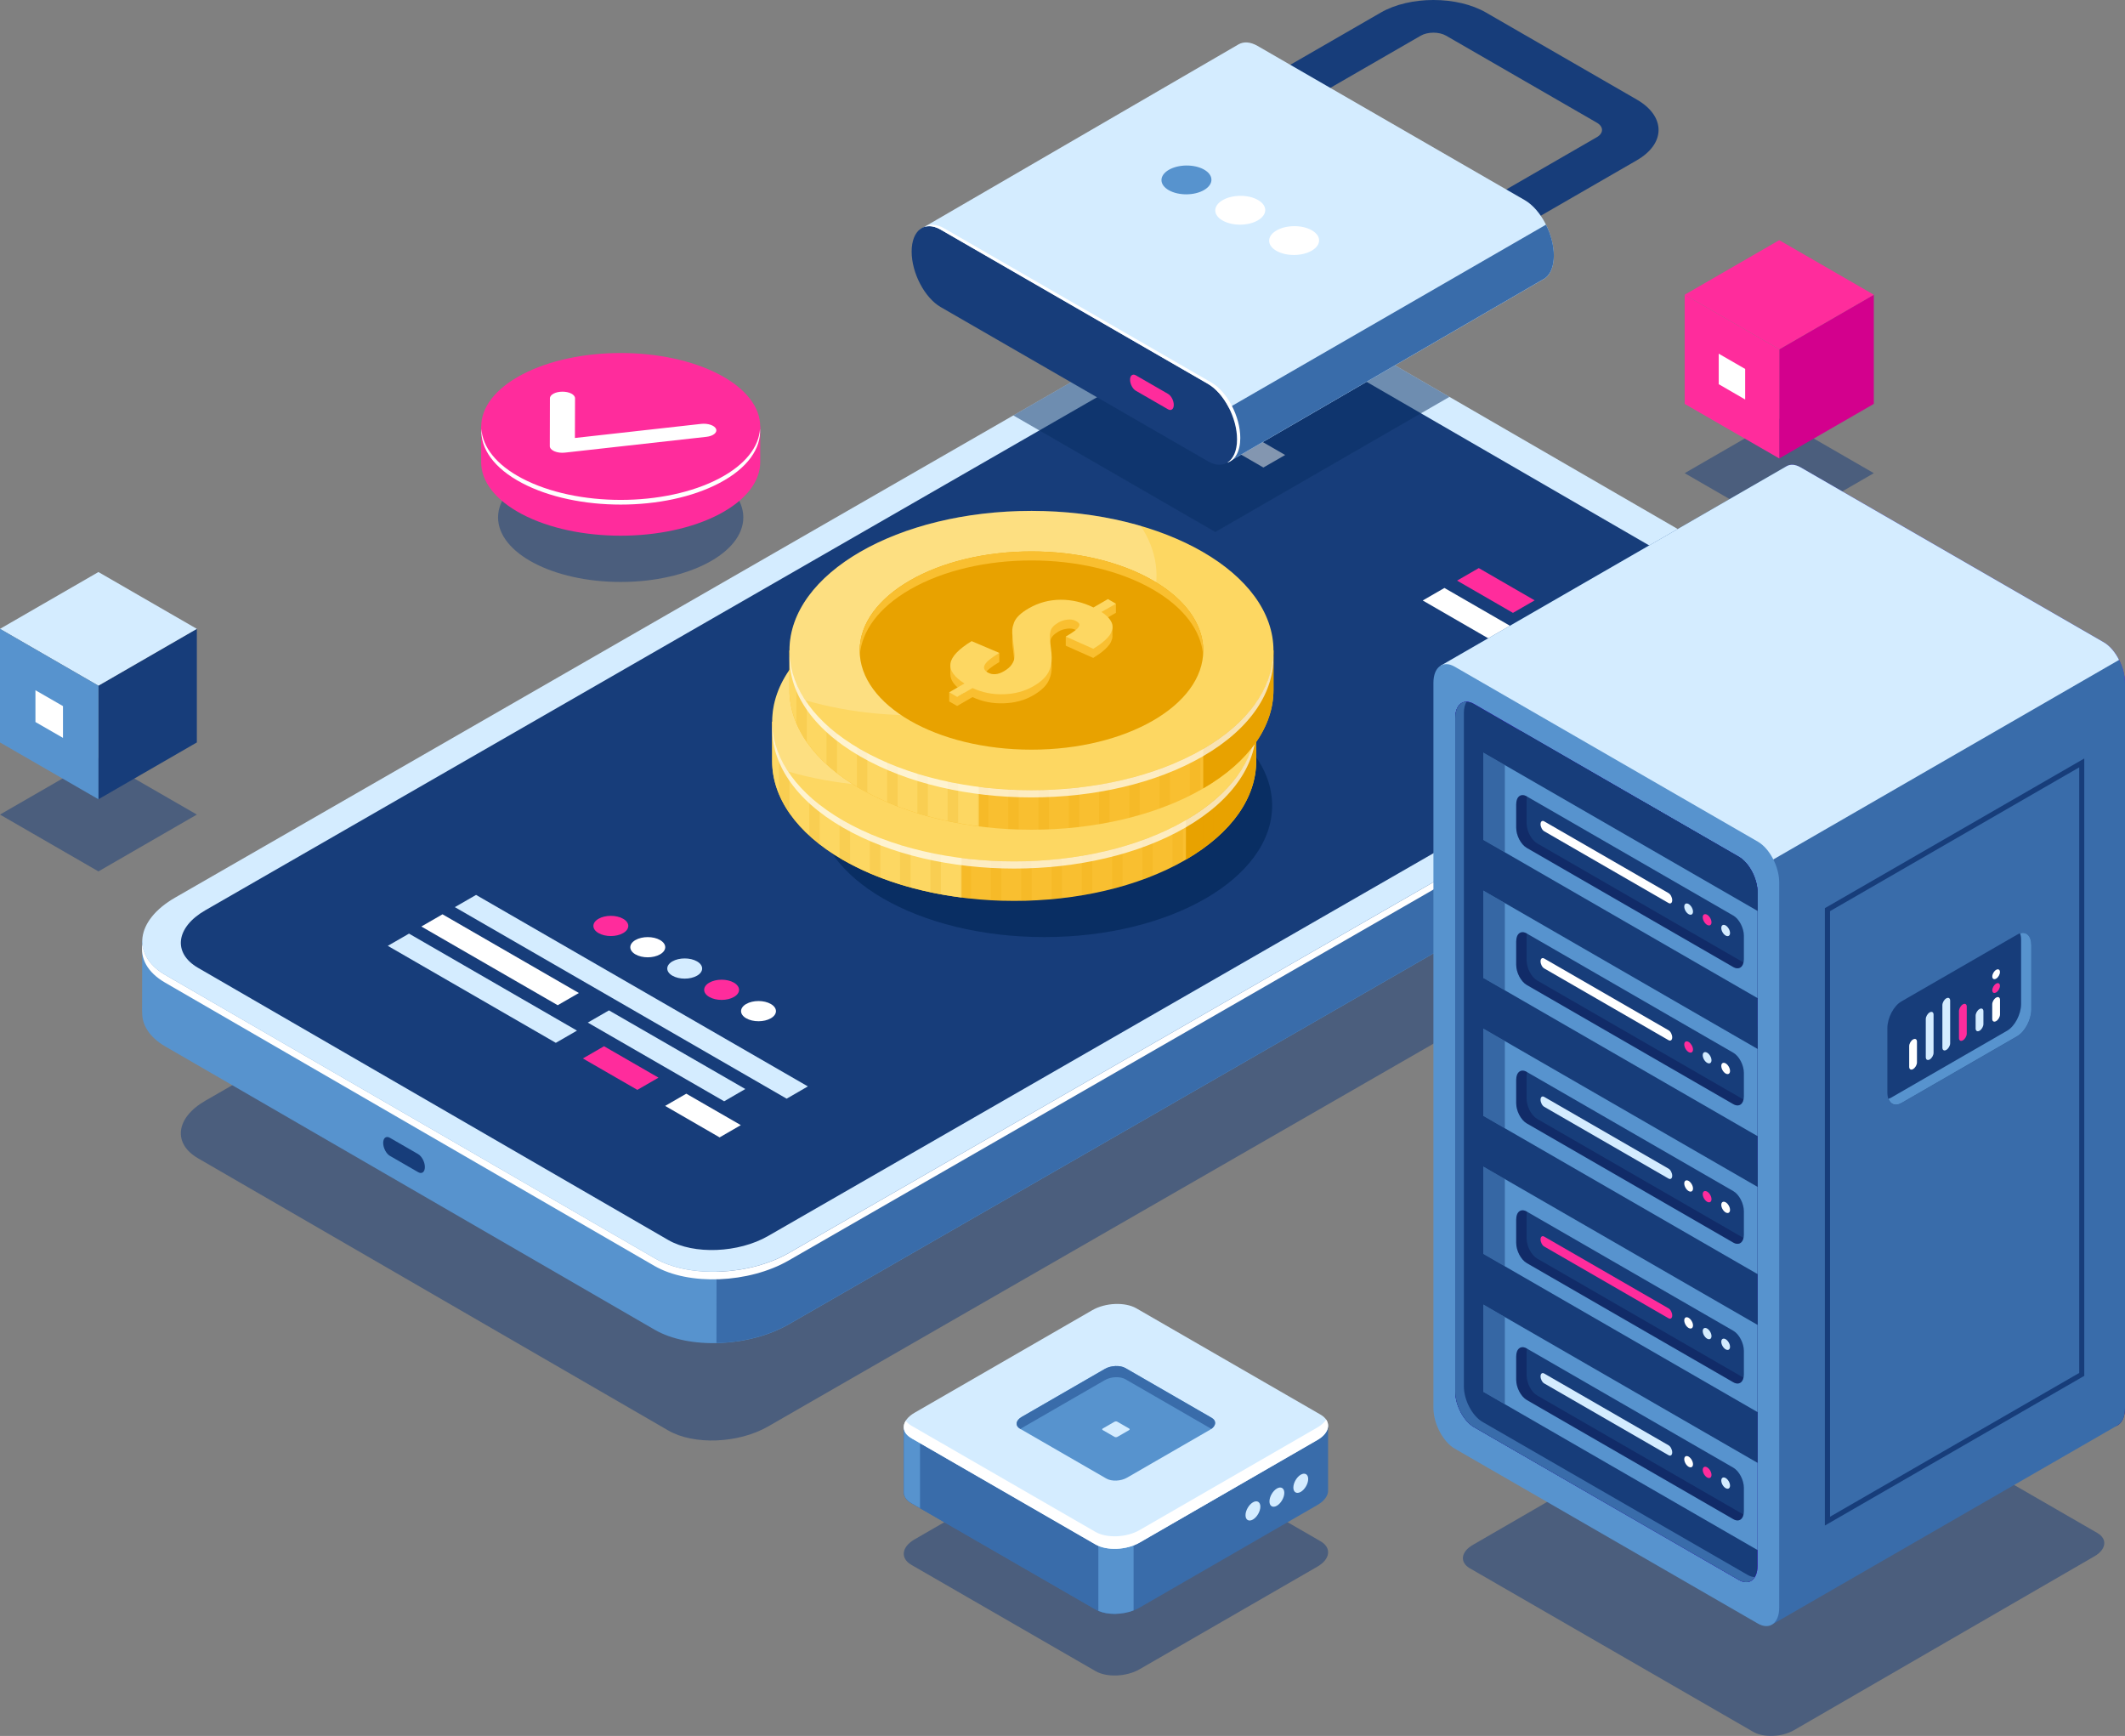 <svg width="513" height="419" viewBox="0 0 513 419" fill="none" xmlns="http://www.w3.org/2000/svg">
<rect x="0" y="0" width="513" height="419" fill="#808080" stroke="none"/>
<g clip-path="url(#clip0)">
<path opacity="0.5" d="M149.842 140.464C166.191 140.464 179.444 133.489 179.444 124.886C179.444 116.283 166.191 109.308 149.842 109.308C133.494 109.308 120.241 116.283 120.241 124.886C120.241 133.489 133.494 140.464 149.842 140.464Z" fill="#173D7A"/>
<path d="M183.524 111.567V102.942H181.733C180.134 100.419 177.463 98.058 173.647 96.048C160.497 89.125 139.173 89.125 126.023 96.048C122.222 98.058 119.551 100.419 117.937 102.942H116.161V111.523C116.131 116.071 119.419 120.632 126.023 124.109C139.173 131.032 160.497 131.032 173.647 124.109C180.236 120.632 183.524 116.1 183.524 111.567Z" fill="#FF2C9C"/>
<path d="M173.661 115.469C160.512 122.392 139.187 122.392 126.038 115.469C112.888 108.546 112.888 97.324 126.038 90.401C139.187 83.477 160.512 83.477 173.661 90.401C186.811 97.324 186.811 108.546 173.661 115.469Z" fill="#FF2C9C"/>
<path d="M173.662 115.469C160.512 122.392 139.188 122.392 126.038 115.469C119.727 112.154 116.484 107.841 116.22 103.5C115.941 108.223 119.184 112.99 126.038 116.598C139.188 123.522 160.512 123.522 173.662 116.598C180.515 112.99 183.759 108.223 183.48 103.5C183.201 107.856 179.958 112.154 173.662 115.469Z" fill="white"/>
<path d="M133.611 108.81C133.038 108.516 132.715 108.106 132.73 107.68L132.759 96.136C132.759 95.256 134.124 94.537 135.797 94.537C137.47 94.537 138.821 95.256 138.821 96.136L138.791 105.715L169.273 102.312C170.917 102.136 172.517 102.678 172.869 103.544C173.221 104.409 172.164 105.26 170.535 105.436L136.384 109.25C135.489 109.352 134.55 109.235 133.845 108.927C133.757 108.883 133.684 108.854 133.611 108.81Z" fill="white"/>
<path opacity="0.5" d="M425.37 193.387L311.865 127.687C305.701 124.123 294.915 124.548 287.782 128.656L49.561 265.687C42.428 269.794 41.651 276.013 47.815 279.578L161.333 345.277C167.497 348.841 178.284 348.416 185.417 344.309L423.653 207.278C430.756 203.185 431.534 196.966 425.37 193.387Z" fill="#173D7A"/>
<path d="M158.017 320.942L39.889 252.573C36.015 250.329 34.195 247.293 34.327 244.154L34.298 244.168L34.342 227.036L40.917 234.722C41.342 234.443 41.768 234.165 42.238 233.886L283.893 94.889C293.491 89.374 307.991 88.787 316.283 93.598L432.752 161.014C435.114 158.432 440.046 152.99 440.046 152.99L439.987 169.756C440.163 173.541 437.477 177.56 432.047 180.669L190.392 319.666C180.808 325.167 166.309 325.739 158.017 320.942Z" fill="#5793CE"/>
<path d="M94.132 278.991L100.942 282.922C101.852 283.45 102.571 282.893 102.571 281.69C102.571 280.487 101.837 279.094 100.942 278.566L94.132 274.635C93.222 274.107 92.503 274.664 92.503 275.867C92.503 277.07 93.237 278.478 94.132 278.991Z" fill="#173D7A"/>
<path d="M283.893 94.874C293.491 89.359 307.991 88.772 316.283 93.584L432.752 160.999C435.115 158.418 440.046 152.976 440.046 152.976L439.987 169.727C440.163 173.511 437.478 177.53 432.047 180.64L190.392 319.637C185.388 322.512 179.048 324.037 172.957 324.169L173.192 158.55L283.893 94.874Z" fill="#396CAA"/>
<path d="M434.469 144.732L316.342 76.363C308.05 71.567 293.55 72.139 283.952 77.654L42.282 216.651C32.684 222.166 31.642 230.542 39.934 235.338L158.061 303.707C166.353 308.504 180.853 307.932 190.451 302.416L432.107 163.42C441.719 157.89 442.761 149.529 434.469 144.732Z" fill="#D4ECFF"/>
<path d="M157.973 305.541L39.846 237.172C35.56 234.693 33.799 231.275 34.386 227.784C34.592 230.615 36.411 233.314 39.948 235.353L158.076 303.722C166.367 308.518 180.867 307.946 190.465 302.431L432.121 163.434C436.773 160.765 439.385 157.42 439.943 154.135C440.222 157.978 437.551 162.085 432.033 165.253L190.377 304.25C180.779 309.765 166.265 310.352 157.973 305.541Z" fill="white"/>
<path d="M425.37 147.416L311.865 81.717C305.701 78.153 294.915 78.578 287.782 82.685L49.561 219.716C42.428 223.823 41.651 230.043 47.815 233.607L161.333 299.307C167.497 302.871 178.284 302.446 185.417 298.338L423.653 161.307C430.756 157.215 431.534 150.995 425.37 147.416Z" fill="#173D7A"/>
<path d="M189.907 265.188L109.806 218.954L114.928 216.005L195.029 262.225L189.907 265.188Z" fill="#D4ECFF"/>
<path d="M134.183 251.708L93.618 228.298L98.74 225.349L139.29 248.76L134.183 251.708Z" fill="#D4ECFF"/>
<path d="M153.863 263.061L140.713 255.478L145.821 252.529L158.97 260.113L153.863 263.061Z" fill="#FF2C9C"/>
<path d="M173.72 274.532L160.57 266.934L165.678 263.985L178.842 271.569L173.72 274.532Z" fill="white"/>
<path d="M134.637 242.628L101.719 223.633L106.826 220.685L139.745 239.68L134.637 242.628Z" fill="white"/>
<path d="M174.821 265.819L141.902 246.823L147.01 243.875L179.928 262.856L174.821 265.819Z" fill="#D4ECFF"/>
<path d="M150.444 225.217C148.8 226.171 146.129 226.171 144.485 225.217C142.842 224.264 142.842 222.724 144.485 221.77C146.129 220.817 148.8 220.817 150.444 221.77C152.087 222.724 152.087 224.264 150.444 225.217Z" fill="#FF2C9C"/>
<path d="M159.352 230.351C157.708 231.305 155.037 231.305 153.393 230.351C151.75 229.398 151.75 227.857 153.393 226.904C155.037 225.951 157.708 225.951 159.352 226.904C161.01 227.857 161.01 229.398 159.352 230.351Z" fill="white"/>
<path d="M168.275 235.5C166.631 236.453 163.96 236.453 162.316 235.5C160.673 234.546 160.673 233.006 162.316 232.053C163.96 231.099 166.631 231.099 168.275 232.053C169.918 233.006 169.918 234.546 168.275 235.5Z" fill="#D4ECFF"/>
<path d="M177.183 240.634C175.54 241.587 172.869 241.587 171.225 240.634C169.581 239.68 169.581 238.14 171.225 237.187C172.869 236.233 175.54 236.233 177.183 237.187C178.827 238.155 178.827 239.695 177.183 240.634Z" fill="#FF2C9C"/>
<path d="M186.092 245.782C184.448 246.736 181.777 246.736 180.133 245.782C178.489 244.829 178.489 243.289 180.133 242.335C181.777 241.382 184.448 241.382 186.092 242.335C187.735 243.289 187.735 244.829 186.092 245.782Z" fill="white"/>
<path d="M365.242 147.93L351.755 140.141L356.994 137.119L370.482 144.908L365.242 147.93Z" fill="#FF2C9C"/>
<path d="M384.027 158.77L370.54 150.981L375.779 147.959L389.267 155.733L384.027 158.77Z" fill="white"/>
<path d="M304.997 112.843L291.51 105.054L296.764 102.033L310.251 109.822L304.997 112.843Z" fill="white"/>
<path d="M362.233 155.777L343.463 144.937L348.702 141.916L367.473 152.741L362.233 155.777Z" fill="white"/>
<path d="M375.721 163.552L367.487 158.799L372.727 155.777L380.96 160.53L375.721 163.552Z" fill="#D4ECFF"/>
<path opacity="0.5" d="M429.538 127.38L406.702 114.208L429.523 101.035L452.359 114.208L429.538 127.38Z" fill="#173D7A"/>
<path d="M452.359 97.486L429.538 110.658V84.314L452.359 71.141V97.486Z" fill="#D3008D"/>
<path d="M429.538 84.314L406.702 71.141L429.523 57.969L452.359 71.141L429.538 84.314Z" fill="#FF2C9C"/>
<path d="M429.538 110.658L406.702 97.486V71.141L429.538 84.314V110.658Z" fill="#FF2C9C"/>
<path d="M421.304 96.43L414.92 92.733V85.37L421.304 89.051V96.43Z" fill="white"/>
<path opacity="0.5" d="M23.761 210.329L0 196.614L23.761 182.914L47.521 196.614L23.761 210.329Z" fill="#173D7A"/>
<path d="M47.521 179.203L23.76 192.917V165.502L47.521 151.788V179.203Z" fill="#173D7A"/>
<path d="M23.761 165.502L0 151.787L23.761 138.073L47.521 151.787L23.761 165.502Z" fill="#D4ECFF"/>
<path d="M23.761 192.917L0 179.203V151.788L23.761 165.502V192.917Z" fill="#5793CE"/>
<path d="M15.204 178.102L8.556 174.274V166.602L15.204 170.431V178.102Z" fill="white"/>
<path d="M252.119 226.185C282.49 226.185 307.11 211.974 307.11 194.443C307.11 176.912 282.49 162.701 252.119 162.701C221.748 162.701 197.128 176.912 197.128 194.443C197.128 211.974 221.748 226.185 252.119 226.185Z" fill="#092E63"/>
<path d="M303.265 174.201H300.887C298.216 168.964 293.315 164.036 286.153 159.899C263.332 146.727 226.348 146.727 203.527 159.899C196.365 164.036 191.463 168.964 188.792 174.201H186.415V183.735C186.415 192.36 192.124 200.985 203.527 207.571C226.348 220.743 263.332 220.743 286.153 207.571C297.556 200.985 303.265 192.36 303.265 183.735V174.201Z" fill="#F9BF30"/>
<path d="M232.16 150.834C221.666 152.169 211.687 155.19 203.512 159.899C196.35 164.035 191.448 168.964 188.777 174.201H186.4V183.735C186.4 192.36 192.109 200.985 203.512 207.571C211.672 212.279 221.652 215.301 232.145 216.636V150.834H232.16Z" fill="#FDD762"/>
<path d="M286.299 207.483C297.6 200.912 303.25 192.331 303.25 183.735V174.201H300.873C298.598 169.742 294.679 165.502 289.146 161.777H286.299V207.483Z" fill="#E8A200"/>
<g opacity="0.4">
<path opacity="0.4" d="M300.256 173.086C299.537 171.839 298.701 170.622 297.717 169.419V198.081C298.701 196.878 299.537 195.66 300.256 194.413V173.086Z" fill="#E8A200"/>
<path opacity="0.4" d="M203.527 159.899C200.357 161.733 197.656 163.727 195.367 165.825V201.674C196.159 202.408 196.996 203.126 197.906 203.816V164.974H202.675V207.072C202.954 207.248 203.233 207.424 203.527 207.586C204.084 207.908 204.642 208.202 205.214 208.51V164.974H209.984V210.813C210.821 211.165 211.657 211.517 212.523 211.839V164.974H217.293V213.482C218.129 213.746 218.98 213.981 219.832 214.216V164.974H224.601V215.374C225.438 215.551 226.289 215.727 227.14 215.873V164.974H231.91V216.621C232.747 216.724 233.598 216.827 234.449 216.915V164.974H239.219V217.311C240.055 217.355 240.906 217.384 241.758 217.413V164.974H246.527V217.443C247.378 217.428 248.215 217.399 249.066 217.369V164.974H253.836V217.047C254.687 216.973 255.524 216.885 256.375 216.783V164.96H261.145V216.108C261.996 215.961 262.832 215.815 263.684 215.639V164.96H268.453V214.568C269.304 214.348 270.156 214.113 270.992 213.878V164.96H275.762V212.323C276.613 212.015 277.464 211.693 278.301 211.355V164.96H283.071V209.199C283.936 208.774 284.773 208.319 285.609 207.85V164.945H290.379V204.813C291.274 204.168 292.111 203.508 292.918 202.848V164.945H293.344C291.26 163.155 288.868 161.454 286.123 159.884C280.796 156.819 274.705 154.472 268.189 152.829H221.417C214.944 154.486 208.839 156.833 203.527 159.899Z" fill="#E8A200"/>
<path opacity="0.4" d="M190.582 171.252C189.907 172.22 189.291 173.203 188.792 174.215H188.058V191.7C188.704 193.255 189.555 194.78 190.597 196.276V171.252H190.582Z" fill="#E8A200"/>
</g>
<path d="M244.84 207.908C277.108 207.908 303.265 192.817 303.265 174.201C303.265 155.584 277.108 140.493 244.84 140.493C212.573 140.493 186.415 155.584 186.415 174.201C186.415 192.817 212.573 207.908 244.84 207.908Z" fill="#FDD762"/>
<path opacity="0.2" d="M257.931 179.966C274.721 170.27 279.138 156.144 271.213 144.116C249.302 137.721 221.858 139.789 203.542 150.365C186.753 160.061 182.335 174.186 190.26 186.214C212.172 192.61 239.616 190.527 257.931 179.966Z" fill="white"/>
<path opacity="0.7" d="M286.153 198.037C263.331 211.209 226.348 211.209 203.527 198.037C192.505 191.671 186.825 183.398 186.444 175.066C186.047 183.984 191.727 192.976 203.527 199.768C226.348 212.94 263.331 212.94 286.153 199.768C297.937 192.962 303.617 183.97 303.221 175.066C302.854 183.412 297.174 191.685 286.153 198.037Z" fill="white"/>
<path d="M244.84 198.125C267.745 198.125 286.314 187.413 286.314 174.201C286.314 160.988 267.745 150.277 244.84 150.277C221.934 150.277 203.365 160.988 203.365 174.201C203.365 187.413 221.934 198.125 244.84 198.125Z" fill="#E8A200"/>
<path d="M215.517 159.474C231.705 150.13 257.975 150.13 274.162 159.474C281.779 163.874 285.815 169.551 286.27 175.301C286.784 168.818 282.748 162.232 274.162 157.288C257.96 147.945 231.705 147.945 215.517 157.288C206.932 162.232 202.91 168.818 203.409 175.301C203.864 169.536 207.9 163.86 215.517 159.474Z" fill="#F9BF30"/>
<path d="M265.225 162.906L262.011 163.83L262.92 164.197L259.78 166.016C257.211 164.769 254.555 164.138 251.825 164.153C249.081 164.168 246.527 164.857 244.164 166.221C243.211 166.764 242.447 167.321 241.846 167.893C241.259 168.465 240.833 169.052 240.598 169.668C240.363 170.284 240.231 170.842 240.187 171.37C240.143 171.883 240.173 172.499 240.261 173.203L240.628 176.122C240.745 176.958 240.76 177.633 240.701 178.176C240.642 178.704 240.407 179.261 240.011 179.833C239.615 180.405 238.999 180.933 238.177 181.403C236.694 182.254 235.388 182.356 234.229 181.696C233.348 181.198 233.128 180.567 233.568 179.804C234.009 179.056 235.168 178.103 237.061 176.988V174.787L234.317 175.814L230.369 174.142C227.948 175.624 226.392 177.032 225.687 178.352L225.232 177.838V179.995H225.247C225.262 181.476 226.392 182.928 228.652 184.366L227.096 185.261L224.968 184.293V186.493L226.876 187.593L230.589 185.451C232.923 186.537 235.432 187.035 238.118 186.947C240.804 186.859 243.167 186.229 245.221 185.041C246.248 184.454 247.085 183.823 247.745 183.178C248.406 182.518 248.861 181.843 249.14 181.139C249.419 180.435 249.595 179.775 249.653 179.129C249.727 178.499 249.712 177.78 249.639 177.002L249.316 174.171C249.272 173.599 249.242 173.189 249.242 172.939C249.242 172.69 249.286 172.323 249.374 171.868C249.463 171.414 249.683 171.003 250.006 170.651C250.343 170.299 250.798 169.947 251.37 169.61C251.972 169.258 252.677 169.037 253.484 168.935C254.291 168.832 254.995 168.949 255.597 169.287C255.905 169.448 256.125 169.624 256.258 169.8C256.346 169.918 256.375 170.035 256.375 170.167L253.102 170.842V173.042L259.736 175.99C260.279 175.653 260.763 175.33 261.189 175.037C261.614 174.743 262.055 174.391 262.524 173.966C262.994 173.555 263.361 173.145 263.64 172.778C263.918 172.397 264.124 171.971 264.271 171.487C264.329 171.267 264.373 171.047 264.373 170.827V170.812V170.783C264.373 170.783 264.373 170.768 264.373 170.754V168.509L263.537 168.685C263.522 168.671 263.522 168.656 263.508 168.641C263.082 168.128 262.495 167.615 261.732 167.131L265.21 165.121V162.906H265.225Z" fill="#F9BF30"/>
<path d="M224.983 184.292L228.667 182.165C226.142 180.567 225.027 178.953 225.291 177.296C225.555 175.653 227.258 173.863 230.384 171.942L237.076 174.787C235.168 175.917 234.009 176.856 233.583 177.604C233.157 178.352 233.378 178.982 234.243 179.496C235.388 180.156 236.709 180.068 238.191 179.203C239.013 178.718 239.63 178.205 240.026 177.633C240.422 177.061 240.657 176.504 240.716 175.975C240.774 175.447 240.745 174.758 240.642 173.922L240.275 171.003C240.187 170.299 240.158 169.683 240.202 169.169C240.231 168.656 240.378 168.084 240.613 167.468C240.848 166.852 241.259 166.265 241.86 165.693C242.447 165.121 243.225 164.564 244.179 164.021C246.542 162.657 249.096 161.967 251.84 161.953C254.57 161.938 257.226 162.554 259.794 163.815L263.287 161.791L265.225 162.906L261.746 164.916C262.495 165.4 263.082 165.913 263.522 166.426C263.948 166.94 264.212 167.424 264.329 167.879C264.447 168.333 264.417 168.788 264.285 169.272C264.139 169.756 263.933 170.182 263.654 170.563C263.375 170.944 263.008 171.34 262.539 171.751C262.069 172.162 261.629 172.528 261.203 172.822C260.778 173.115 260.293 173.438 259.75 173.775L253.117 170.827C253.616 170.519 254.041 170.27 254.364 170.064C254.687 169.859 255.01 169.624 255.348 169.375C255.685 169.125 255.92 168.905 256.067 168.729C256.213 168.539 256.316 168.348 256.375 168.157C256.434 167.952 256.404 167.776 256.272 167.6C256.14 167.424 255.92 167.263 255.612 167.087C255.01 166.749 254.306 166.632 253.498 166.734C252.691 166.837 251.987 167.057 251.385 167.409C250.798 167.747 250.343 168.084 250.02 168.451C249.683 168.803 249.477 169.213 249.389 169.668C249.301 170.123 249.242 170.49 249.257 170.739C249.257 170.988 249.286 171.414 249.33 171.971L249.653 174.802C249.727 175.579 249.727 176.298 249.668 176.929C249.595 177.56 249.433 178.234 249.154 178.938C248.875 179.643 248.406 180.317 247.76 180.977C247.1 181.637 246.263 182.254 245.236 182.84C243.181 184.028 240.818 184.659 238.133 184.747C235.447 184.835 232.937 184.336 230.604 183.251L226.891 185.393L224.983 184.292Z" fill="#FDD762"/>
<path d="M307.433 157.024H305.055C302.384 151.788 297.483 146.859 290.321 142.723C267.5 129.55 230.516 129.55 207.695 142.723C200.533 146.859 195.631 151.788 192.96 157.024H190.583V166.559C190.583 175.184 196.291 183.809 207.695 190.395C230.516 203.567 267.5 203.567 290.321 190.395C301.724 183.809 307.433 175.184 307.433 166.559V157.024Z" fill="#F9BF30"/>
<path d="M236.342 133.643C225.849 134.978 215.869 137.999 207.695 142.708C200.533 146.844 195.631 151.773 192.96 157.009H190.583V166.544C190.583 175.169 196.291 183.794 207.695 190.38C215.855 195.088 225.834 198.11 236.328 199.445V133.643H236.342Z" fill="#FDD762"/>
<path d="M290.482 190.292C301.782 183.72 307.433 175.14 307.433 166.544V157.01H305.055C302.78 152.55 298.862 148.311 293.329 144.585H290.482V190.292Z" fill="#E8A200"/>
<g opacity="0.4">
<path opacity="0.4" d="M304.424 155.909C303.705 154.662 302.869 153.445 301.885 152.242V180.904C302.869 179.701 303.705 178.484 304.424 177.237V155.909Z" fill="#E8A200"/>
<path opacity="0.4" d="M207.695 142.708C204.525 144.541 201.824 146.536 199.535 148.634V184.468C200.327 185.202 201.164 185.921 202.074 186.61V147.768H206.843V189.866C207.122 190.042 207.401 190.218 207.695 190.38C208.252 190.703 208.81 190.996 209.382 191.304V147.768H214.152V193.607C214.988 193.959 215.825 194.311 216.691 194.634V147.768H221.461V196.276C222.297 196.541 223.148 196.775 224 197.01V147.768H228.769V198.169C229.606 198.345 230.457 198.521 231.308 198.667V147.768H236.078V199.415C236.914 199.518 237.766 199.621 238.617 199.709V147.768H243.387V200.105C244.223 200.149 245.074 200.178 245.926 200.208V147.768H250.695V200.237C251.546 200.222 252.383 200.193 253.234 200.164V147.768H258.004V199.841C258.855 199.768 259.692 199.68 260.543 199.577V147.754H265.313V198.902C266.164 198.755 267 198.609 267.851 198.433V147.754H272.621V197.362C273.472 197.142 274.324 196.907 275.16 196.673V147.754H279.93V195.118C280.781 194.81 281.632 194.487 282.469 194.15V147.754H287.239V191.993C288.104 191.568 288.941 191.113 289.777 190.644V147.739H294.547V187.608C295.442 186.962 296.279 186.302 297.086 185.642V147.739H297.512C295.428 145.95 293.036 144.248 290.291 142.678C284.964 139.613 278.873 137.266 272.357 135.623H225.585C219.112 137.295 213.022 139.642 207.695 142.708Z" fill="#E8A200"/>
<path opacity="0.4" d="M194.765 154.061C194.09 155.029 193.474 156.012 192.975 157.024H192.241V174.509C192.886 176.063 193.738 177.589 194.78 179.085V154.061H194.765Z" fill="#E8A200"/>
</g>
<path d="M249.008 190.732C281.275 190.732 307.433 175.64 307.433 157.024C307.433 138.408 281.275 123.316 249.008 123.316C216.74 123.316 190.583 138.408 190.583 157.024C190.583 175.64 216.74 190.732 249.008 190.732Z" fill="#FDD762"/>
<path opacity="0.2" d="M262.099 162.774C278.888 153.078 283.306 138.953 275.381 126.925C253.469 120.529 226.025 122.598 207.71 133.173C190.92 142.869 186.503 156.995 194.428 169.023C216.339 175.418 243.783 173.35 262.099 162.774Z" fill="white"/>
<path opacity="0.7" d="M290.321 180.86C267.499 194.032 230.516 194.032 207.695 180.86C196.673 174.494 190.993 166.221 190.612 157.89C190.215 166.808 195.895 175.8 207.695 182.591C230.516 195.763 267.499 195.763 290.321 182.591C302.105 175.785 307.785 166.793 307.389 157.89C307.022 166.221 301.342 174.494 290.321 180.86Z" fill="white"/>
<path d="M249.008 180.948C271.913 180.948 290.482 170.237 290.482 157.024C290.482 143.811 271.913 133.1 249.008 133.1C226.102 133.1 207.533 143.811 207.533 157.024C207.533 170.237 226.102 180.948 249.008 180.948Z" fill="#E8A200"/>
<path d="M219.685 142.282C235.873 132.939 262.143 132.939 278.331 142.282C285.947 146.683 289.983 152.36 290.438 158.11C290.952 151.626 286.916 145.04 278.331 140.097C262.128 130.753 235.873 130.753 219.685 140.097C211.1 145.055 207.078 151.626 207.577 158.11C208.032 152.36 212.068 146.668 219.685 142.282Z" fill="#F9BF30"/>
<path d="M269.407 145.715L266.193 146.639L267.103 147.006L263.962 148.825C261.394 147.578 258.738 146.947 256.008 146.962C253.264 146.976 250.71 147.666 248.347 149.03C247.393 149.573 246.63 150.13 246.028 150.702C245.441 151.274 245.016 151.861 244.781 152.477C244.546 153.093 244.414 153.65 244.37 154.178C244.326 154.692 244.355 155.308 244.443 156.012L244.81 158.931C244.928 159.767 244.942 160.442 244.884 160.985C244.825 161.513 244.59 162.07 244.194 162.642C243.798 163.214 243.181 163.742 242.359 164.212C240.877 165.062 239.571 165.165 238.411 164.505C237.531 164.006 237.311 163.375 237.751 162.613C238.191 161.865 239.351 160.911 241.244 159.796V157.596L238.499 158.623L234.552 156.951C232.13 158.432 230.574 159.84 229.87 161.161L229.415 160.647V162.803H229.43C229.444 164.285 230.574 165.737 232.835 167.175L231.279 168.069L229.151 167.101V169.301L231.059 170.402L234.772 168.26C237.105 169.345 239.615 169.844 242.301 169.756C244.986 169.668 247.349 169.037 249.404 167.849C250.431 167.263 251.268 166.632 251.928 165.986C252.588 165.326 253.043 164.652 253.322 163.948C253.601 163.243 253.777 162.583 253.836 161.938C253.909 161.307 253.895 160.589 253.821 159.811L253.498 156.98C253.454 156.408 253.425 155.997 253.425 155.748C253.425 155.499 253.469 155.132 253.557 154.677C253.645 154.222 253.865 153.812 254.188 153.46C254.526 153.108 254.981 152.756 255.553 152.418C256.155 152.066 256.859 151.846 257.666 151.744C258.474 151.641 259.178 151.758 259.78 152.096C260.088 152.257 260.308 152.433 260.44 152.609C260.528 152.726 260.557 152.844 260.557 152.976L257.285 153.65V155.851L263.918 158.799C264.461 158.462 264.946 158.139 265.371 157.846C265.797 157.552 266.237 157.2 266.707 156.775C267.176 156.364 267.543 155.953 267.822 155.572C268.101 155.191 268.306 154.765 268.453 154.281C268.512 154.061 268.556 153.841 268.556 153.621V153.606V153.577C268.556 153.562 268.556 153.562 268.556 153.562V151.303L267.719 151.479C267.705 151.465 267.705 151.45 267.69 151.435C267.264 150.922 266.677 150.409 265.914 149.925L269.392 147.915V145.715H269.407Z" fill="#F9BF30"/>
<path d="M229.151 167.101L232.835 164.974C230.31 163.376 229.195 161.762 229.459 160.105C229.723 158.462 231.426 156.672 234.566 154.751L241.259 157.596C239.351 158.726 238.191 159.664 237.766 160.413C237.34 161.161 237.56 161.791 238.426 162.305C239.571 162.965 240.892 162.877 242.374 162.011C243.196 161.527 243.812 161.014 244.208 160.442C244.605 159.87 244.84 159.312 244.898 158.784C244.957 158.256 244.928 157.567 244.825 156.731L244.458 153.812C244.37 153.108 244.341 152.492 244.385 151.978C244.414 151.465 244.561 150.893 244.795 150.277C245.03 149.661 245.441 149.074 246.043 148.502C246.63 147.93 247.408 147.372 248.362 146.83C250.725 145.466 253.278 144.776 256.023 144.761C258.752 144.747 261.409 145.363 263.977 146.624L267.47 144.6L269.407 145.715L265.929 147.724C266.677 148.208 267.264 148.722 267.705 149.235C268.13 149.749 268.394 150.233 268.512 150.687C268.629 151.142 268.6 151.597 268.468 152.081C268.321 152.565 268.116 152.99 267.837 153.372C267.558 153.753 267.191 154.149 266.721 154.575C266.252 154.985 265.812 155.352 265.386 155.645C264.96 155.939 264.476 156.261 263.933 156.599L257.299 153.65C257.798 153.342 258.224 153.093 258.547 152.888C258.87 152.682 259.193 152.448 259.53 152.198C259.868 151.949 260.103 151.729 260.249 151.553C260.396 151.362 260.499 151.171 260.557 150.981C260.616 150.775 260.587 150.599 260.455 150.423C260.323 150.247 260.103 150.086 259.794 149.91C259.193 149.573 258.488 149.455 257.681 149.558C256.874 149.661 256.169 149.881 255.568 150.233C254.981 150.57 254.526 150.907 254.203 151.274C253.865 151.626 253.66 152.037 253.572 152.492C253.484 152.946 253.425 153.313 253.44 153.562C253.44 153.812 253.469 154.237 253.513 154.795L253.836 157.626C253.909 158.403 253.909 159.122 253.851 159.752C253.777 160.383 253.616 161.058 253.337 161.762C253.058 162.466 252.588 163.141 251.943 163.801C251.282 164.461 250.446 165.077 249.418 165.664C247.364 166.852 245.001 167.483 242.315 167.571C239.63 167.659 237.12 167.16 234.786 166.075L231.073 168.216L229.151 167.101Z" fill="#FDD762"/>
<path opacity="0.5" d="M283.951 77.654L244.634 100.273L293.388 128.406L349.905 95.799L316.327 76.363C308.049 71.552 293.535 72.139 283.951 77.654Z" fill="#092E63"/>
<path d="M359.518 59.245L349.862 53.671L385.48 33.121C387.168 32.153 387.168 30.569 385.48 29.601L349.098 8.61C347.411 7.642 344.681 7.642 342.993 8.61L307.375 29.161L297.718 23.587L333.336 3.036C340.352 -1.012 351.755 -1.012 358.755 3.036L395.137 24.027C402.152 28.075 402.152 34.647 395.137 38.695L359.518 59.245Z" fill="#173D7A"/>
<path d="M375.104 61.695C375.104 56.532 371.963 50.532 368.089 48.303L303.573 11.075C301.841 10.077 300.256 10.004 299.024 10.693L221.975 55.446L296.485 111.552L372.389 67.518C372.624 67.415 372.844 67.284 373.064 67.122C374.326 66.169 375.104 64.276 375.104 61.695Z" fill="#D4ECFF"/>
<path d="M296.485 111.538L372.39 67.503C372.624 67.401 372.844 67.269 373.065 67.107C374.327 66.154 375.119 64.262 375.119 61.68C375.119 59.216 374.4 56.561 373.226 54.228L286.696 104.159L296.485 111.538Z" fill="#396CAA"/>
<path d="M291.627 111.347L227.097 74.119C223.222 71.889 220.082 65.89 220.082 60.727C220.082 55.563 223.222 53.187 227.097 55.431L291.627 92.659C295.502 94.889 298.642 100.888 298.642 106.052C298.642 111.2 295.502 113.577 291.627 111.347Z" fill="#173D7A"/>
<path d="M292.405 92.308L227.874 55.079C226.099 54.053 224.47 54.009 223.237 54.757C224.338 54.419 225.673 54.61 227.097 55.431L291.627 92.66C295.502 94.889 298.642 100.889 298.642 106.052C298.642 108.839 297.718 110.804 296.265 111.684C298.158 111.112 299.42 108.971 299.42 105.7C299.42 100.536 296.279 94.537 292.405 92.308Z" fill="white"/>
<path d="M281.97 98.791L274.207 94.317C273.429 93.877 272.812 92.674 272.812 91.647C272.812 90.621 273.444 90.151 274.207 90.591L281.97 95.065C282.748 95.505 283.365 96.708 283.365 97.735C283.365 98.762 282.733 99.231 281.97 98.791Z" fill="#FF2C9C"/>
<path d="M290.717 45.839C293.051 44.46 293.036 42.26 290.659 40.925C288.296 39.59 284.465 39.634 282.132 41.013C279.798 42.392 279.813 44.592 282.191 45.926C284.553 47.261 288.384 47.232 290.717 45.839Z" fill="#5793CE"/>
<path d="M303.706 53.158C306.039 51.779 306.024 49.579 303.647 48.244C301.284 46.909 297.454 46.953 295.12 48.332C292.787 49.711 292.801 51.911 295.179 53.246C297.556 54.581 301.372 54.552 303.706 53.158Z" fill="white"/>
<path d="M316.709 60.477C319.042 59.099 319.027 56.898 316.65 55.564C314.287 54.229 310.457 54.273 308.123 55.652C305.79 57.03 305.804 59.231 308.182 60.566C310.545 61.9 314.36 61.871 316.709 60.477Z" fill="white"/>
<path opacity="0.5" d="M264.462 403.349L220.023 377.709C217.293 376.139 217.631 373.382 220.786 371.563L263.699 346.803C266.854 344.984 271.609 344.793 274.339 346.363L318.778 372.003C321.507 373.572 321.17 376.33 318.015 378.149L275.102 402.909C271.961 404.728 267.192 404.933 264.462 403.349Z" fill="#173D7A"/>
<path d="M320.613 359.608V344.28L286.227 344.265L274.339 337.4C271.609 335.831 266.854 336.021 263.699 337.84L252.604 344.236L218.189 344.221V359.989C218.115 361.06 218.702 362.087 220.023 362.835L264.462 388.475C267.192 390.045 271.947 389.854 275.102 388.035L318.015 363.275C319.835 362.234 320.715 360.869 320.613 359.608Z" fill="#396CAA"/>
<path d="M269.408 336.344C267.412 336.388 265.343 336.901 263.699 337.84L252.604 344.236L218.189 344.221V359.989C218.115 361.06 218.702 362.087 220.023 362.835L264.462 388.475C265.768 389.238 267.559 389.575 269.408 389.531V336.344Z" fill="#396CAA"/>
<path d="M222.092 344.221H218.203V359.989C218.13 361.06 218.717 362.087 220.037 362.835L222.107 364.023V344.221H222.092Z" fill="#5793CE"/>
<path d="M265.151 388.813C267.5 389.825 270.904 389.766 273.663 388.71V370.815H265.151V388.813Z" fill="#5793CE"/>
<path d="M264.462 372.78L220.023 347.14C217.294 345.57 217.631 342.813 220.786 340.994L263.699 316.234C266.854 314.415 271.609 314.224 274.339 315.794L318.778 341.434C321.508 343.004 321.17 345.761 318.015 347.58L275.102 372.34C271.962 374.159 267.192 374.35 264.462 372.78Z" fill="#D4ECFF"/>
<path d="M318.015 344.558L275.102 369.318C271.947 371.137 267.192 371.328 264.462 369.758L220.023 344.118C219.421 343.766 218.966 343.355 218.658 342.915C217.719 344.426 218.144 346.054 220.023 347.14L264.462 372.78C267.192 374.35 271.947 374.159 275.102 372.34L318.015 347.58C320.465 346.172 321.199 344.192 320.143 342.651C319.717 343.326 318.998 343.986 318.015 344.558Z" fill="white"/>
<path d="M304.263 363.657C304.263 364.801 303.456 366.194 302.473 366.766C301.475 367.338 300.682 366.869 300.682 365.725C300.682 364.581 301.489 363.187 302.473 362.615C303.456 362.043 304.263 362.512 304.263 363.657Z" fill="#D4ECFF"/>
<path d="M310.045 360.327C310.045 361.471 309.238 362.864 308.255 363.437C307.257 364.009 306.464 363.539 306.464 362.395C306.464 361.251 307.272 359.857 308.255 359.285C309.238 358.713 310.045 359.183 310.045 360.327Z" fill="#D4ECFF"/>
<path d="M315.813 356.982C315.813 358.127 315.006 359.52 314.023 360.092C313.025 360.664 312.232 360.195 312.232 359.051C312.232 357.906 313.04 356.513 314.023 355.941C315.006 355.384 315.813 355.838 315.813 356.982Z" fill="#D4ECFF"/>
<path d="M267.089 356.88L246.293 344.881C245.016 344.148 245.177 342.857 246.645 342.006L266.722 330.418C268.189 329.567 270.42 329.479 271.697 330.213L292.493 342.211C293.77 342.945 293.608 344.236 292.141 345.086L272.064 356.674C270.596 357.525 268.365 357.613 267.089 356.88Z" fill="#5793CE"/>
<path d="M269.084 346.832L266.208 345.174C266.032 345.072 266.046 344.896 266.252 344.778L269.026 343.18C269.231 343.062 269.539 343.048 269.715 343.15L272.592 344.808C272.768 344.91 272.753 345.086 272.548 345.204L269.774 346.803C269.569 346.92 269.26 346.935 269.084 346.832Z" fill="#D4ECFF"/>
<path d="M246.293 344.881L246.351 344.91C246.454 344.837 246.542 344.764 246.645 344.705L266.722 333.117C268.189 332.266 270.42 332.178 271.697 332.912L292.434 344.881C293.608 344.045 293.667 342.886 292.493 342.211L271.697 330.213C270.42 329.479 268.189 329.567 266.722 330.418L246.645 342.006C245.177 342.857 245.016 344.133 246.293 344.881Z" fill="#396CAA"/>
<path opacity="0.5" d="M423.286 418.032L354.852 378.545C352.342 377.093 352.665 374.57 355.556 372.898L428.085 330.932C430.976 329.259 435.364 329.083 437.874 330.521L506.308 370.008C508.818 371.46 508.495 373.983 505.604 375.655L433.075 417.621C430.169 419.293 425.795 419.469 423.286 418.032Z" fill="#173D7A"/>
<path d="M507.849 343.752L434.674 301.522C431.827 299.879 429.523 295.478 429.523 291.679V116.686C429.523 112.887 431.827 111.156 434.674 112.799L507.849 155.029C510.696 156.672 513 161.073 513 164.872V339.865C513 343.649 510.696 345.395 507.849 343.752Z" fill="url(#paint0_linear)"/>
<path d="M507.849 155.015L434.674 112.799C433.398 112.066 432.238 112.007 431.343 112.506L347.807 160.677L351.74 175.242L427.909 392.054L511.107 344.089C511.122 344.089 511.137 344.074 511.151 344.06L511.298 343.972C512.34 343.312 513 341.889 513 339.865V164.857C513 161.058 510.696 156.658 507.849 155.015Z" fill="#396CAA"/>
<path d="M507.849 155.015L434.674 112.799C433.398 112.066 432.238 112.007 431.343 112.506L347.807 160.677L351.74 175.242L372.683 234.869L376.631 237.143L511.562 159.283C510.623 157.42 509.317 155.851 507.849 155.015Z" fill="#D4ECFF"/>
<path d="M424.372 391.879L351.197 349.663C348.35 348.02 346.046 343.62 346.046 339.821V164.813C346.046 161.014 348.35 159.283 351.197 160.926L424.372 203.156C427.219 204.799 429.523 209.199 429.523 212.999V388.006C429.538 391.776 427.219 393.521 424.372 391.879Z" fill="#5793CE"/>
<path d="M419.778 381.346L355.82 344.441C353.325 343.004 351.314 339.16 351.314 335.845V173.321C351.314 170.006 353.325 168.48 355.82 169.918L419.778 206.823C422.258 208.261 424.284 212.104 424.284 215.419V377.943C424.284 381.258 422.258 382.784 419.778 381.346Z" fill="url(#paint1_linear)"/>
<path d="M419.778 381.346L355.82 344.441C353.325 343.004 351.314 339.16 351.314 335.845V173.321C351.314 170.006 353.325 168.48 355.82 169.918L419.778 206.823C422.258 208.261 424.284 212.104 424.284 215.419V377.943C424.284 381.258 422.258 382.784 419.778 381.346Z" fill="url(#paint2_linear)"/>
<path d="M419.778 381.346L355.82 344.441C353.325 343.004 351.314 339.16 351.314 335.845V173.321C351.314 170.006 353.325 168.48 355.82 169.918L419.778 206.823C422.258 208.261 424.284 212.104 424.284 215.419V377.943C424.284 381.258 422.258 382.784 419.778 381.346Z" fill="#173D7A"/>
<path d="M421.862 380.115L357.904 343.209C355.409 341.772 353.398 337.928 353.398 334.613V172.089C353.398 170.959 353.633 170.05 354.044 169.375C352.43 169.36 351.314 170.842 351.314 173.321V335.846C351.314 339.161 353.325 343.018 355.82 344.441L419.778 381.347C421.422 382.285 422.845 381.948 423.638 380.657C423.095 380.657 422.493 380.481 421.862 380.115Z" fill="#396CAA"/>
<path d="M419.778 306.729L396.003 293.014L358.08 314.899L424.284 353.095V315.339C424.284 312.01 422.258 308.166 419.778 306.729Z" fill="#173D7A"/>
<path d="M419.778 273.417L396.003 259.702L358.08 281.587L424.284 319.784V282.028C424.284 278.713 422.258 274.855 419.778 273.417Z" fill="#173D7A"/>
<path d="M419.778 240.12L396.003 226.405L358.08 248.29L424.284 286.487V248.73C424.284 245.401 422.258 241.543 419.778 240.12Z" fill="#173D7A"/>
<path d="M419.778 206.809L396.003 193.094L358.08 214.979L424.284 253.175V215.419C424.284 212.089 422.258 208.246 419.778 206.809Z" fill="#173D7A"/>
<path d="M419.779 206.808L367.15 176.43L358.095 181.652L424.299 219.849V215.389C424.284 212.089 422.259 208.246 419.779 206.808Z" fill="#173D7A"/>
<path d="M424.284 219.863L358.08 181.667V202.716L424.284 240.912V219.863Z" fill="#5793CE"/>
<path d="M424.284 253.175L358.08 214.964V236.028L424.284 274.224V253.175Z" fill="#5793CE"/>
<path d="M424.284 286.472L358.08 248.276V269.325L424.284 307.521V286.472Z" fill="#5793CE"/>
<path d="M424.284 319.784L358.08 281.587V302.636L424.284 340.833V319.784Z" fill="#5793CE"/>
<path d="M424.284 353.081L358.08 314.884V335.933L424.284 374.13V353.081Z" fill="#5793CE"/>
<path d="M418.443 233.417L368.588 204.652C367.179 203.845 366.035 201.66 366.035 199.782V194.15C366.035 192.272 367.179 191.407 368.588 192.228L418.443 220.993C419.852 221.799 420.996 223.985 420.996 225.862V231.495C420.996 233.358 419.852 234.223 418.443 233.417Z" fill="#173D7A"/>
<path opacity="0.3" d="M371.098 203.567C369.689 202.76 368.544 200.575 368.544 198.697V193.064C368.544 192.771 368.588 192.507 368.632 192.258L368.574 192.228C367.165 191.422 366.02 192.272 366.02 194.15V199.783C366.02 201.66 367.165 203.831 368.574 204.652L418.428 233.417C419.617 234.106 420.6 233.593 420.879 232.302L371.098 203.567Z" fill="#06033E"/>
<path d="M402.798 217.956L372.801 200.648C372.302 200.369 371.905 199.591 371.905 198.931C371.905 198.271 372.302 197.963 372.801 198.257L402.798 215.565C403.297 215.844 403.693 216.621 403.693 217.281C403.693 217.942 403.297 218.25 402.798 217.956Z" fill="white"/>
<path d="M418.443 266.508L368.588 237.744C367.179 236.937 366.035 234.752 366.035 232.874V227.241C366.035 225.364 367.179 224.498 368.588 225.32L418.443 254.099C419.852 254.906 420.996 257.091 420.996 258.969V264.602C420.996 266.464 419.852 267.33 418.443 266.508Z" fill="#173D7A"/>
<path opacity="0.3" d="M371.098 236.658C369.689 235.852 368.544 233.666 368.544 231.789V226.156C368.544 225.863 368.588 225.599 368.632 225.349L368.574 225.305C367.165 224.498 366.02 225.349 366.02 227.227V232.859C366.02 234.737 367.165 236.908 368.574 237.729L418.428 266.494C419.617 267.183 420.6 266.67 420.879 265.379L371.098 236.658Z" fill="#06033E"/>
<path d="M402.798 251.063L372.801 233.754C372.302 233.475 371.905 232.698 371.905 232.038C371.905 231.378 372.302 231.07 372.801 231.363L402.798 248.672C403.297 248.95 403.693 249.728 403.693 250.388C403.693 251.048 403.297 251.341 402.798 251.063Z" fill="white"/>
<path d="M418.443 299.923L368.588 271.158C367.179 270.351 366.035 268.166 366.035 266.288V260.656C366.035 258.778 367.179 257.913 368.588 258.734L418.443 287.499C419.852 288.305 420.996 290.491 420.996 292.369V298.001C420.996 299.864 419.852 300.729 418.443 299.923Z" fill="#173D7A"/>
<path opacity="0.3" d="M371.098 270.073C369.689 269.266 368.544 267.081 368.544 265.203V259.57C368.544 259.277 368.588 259.013 368.632 258.764L368.574 258.72C367.165 257.913 366.02 258.764 366.02 260.641V266.274C366.02 268.151 367.165 270.322 368.574 271.144L418.428 299.908C419.617 300.598 420.6 300.084 420.879 298.793L371.098 270.073Z" fill="#06033E"/>
<path d="M402.798 284.463L372.801 267.154C372.302 266.875 371.905 266.098 371.905 265.438C371.905 264.778 372.302 264.47 372.801 264.763L402.798 282.072C403.297 282.35 403.693 283.128 403.693 283.788C403.693 284.448 403.297 284.756 402.798 284.463Z" fill="#D4ECFF"/>
<path d="M418.443 333.63L368.588 304.866C367.179 304.059 366.035 301.874 366.035 299.996V294.363C366.035 292.486 367.179 291.62 368.588 292.442L418.443 321.206C419.852 322.013 420.996 324.199 420.996 326.076V331.709C420.996 333.586 419.852 334.452 418.443 333.63Z" fill="#173D7A"/>
<path opacity="0.3" d="M371.098 303.781C369.689 302.974 368.544 300.788 368.544 298.911V293.278C368.544 292.985 368.588 292.721 368.632 292.472L368.574 292.442C367.165 291.635 366.02 292.486 366.02 294.364V299.996C366.02 301.874 367.165 304.045 368.574 304.866L418.428 333.631C419.617 334.32 420.6 333.807 420.879 332.516L371.098 303.781Z" fill="#06033E"/>
<path d="M402.798 318.185L372.801 300.876C372.302 300.597 371.905 299.82 371.905 299.16C371.905 298.5 372.302 298.192 372.801 298.485L402.798 315.794C403.297 316.073 403.693 316.85 403.693 317.51C403.693 318.17 403.297 318.478 402.798 318.185Z" fill="#FF2C9C"/>
<path d="M418.443 366.678L368.588 337.914C367.179 337.107 366.035 334.921 366.035 333.044V327.411C366.035 325.534 367.179 324.668 368.588 325.49L418.443 354.254C419.852 355.061 420.996 357.247 420.996 359.124V364.757C420.996 366.634 419.852 367.5 418.443 366.678Z" fill="#173D7A"/>
<path opacity="0.3" d="M371.098 336.828C369.689 336.022 368.544 333.836 368.544 331.958V326.326C368.544 326.032 368.588 325.768 368.632 325.519L368.574 325.475C367.165 324.668 366.02 325.519 366.02 327.397V333.029C366.02 334.907 367.165 337.078 368.574 337.899L418.428 366.664C419.617 367.353 420.6 366.84 420.879 365.549L371.098 336.828Z" fill="#06033E"/>
<path d="M402.798 351.233L372.801 333.924C372.302 333.645 371.905 332.868 371.905 332.208C371.905 331.548 372.302 331.24 372.801 331.533L402.798 348.842C403.297 349.121 403.693 349.898 403.693 350.558C403.693 351.218 403.297 351.526 402.798 351.233Z" fill="#D4ECFF"/>
<path opacity="0.5" d="M358.08 181.667L363.29 184.674V205.723L358.08 202.716V181.667Z" fill="#173D7A"/>
<path opacity="0.5" d="M358.08 214.964L363.29 217.986V239.035L358.08 236.028V214.964Z" fill="#173D7A"/>
<path opacity="0.5" d="M358.08 248.276L363.29 251.283V272.332L358.08 269.325V248.276Z" fill="#173D7A"/>
<path opacity="0.5" d="M358.08 281.587L363.29 284.594V305.643L358.08 302.636V281.587Z" fill="#173D7A"/>
<path opacity="0.5" d="M358.08 314.884L363.29 317.891V338.94L358.08 335.933V314.884Z" fill="#173D7A"/>
<path d="M408.712 220.039C408.712 220.714 408.243 220.978 407.656 220.655C407.069 220.318 406.599 219.496 406.599 218.822C406.599 218.147 407.069 217.883 407.656 218.206C408.228 218.543 408.712 219.364 408.712 220.039Z" fill="#D4ECFF"/>
<path d="M413.174 222.621C413.174 223.296 412.704 223.56 412.117 223.237C411.53 222.9 411.061 222.078 411.061 221.403C411.061 220.729 411.53 220.465 412.117 220.787C412.704 221.125 413.174 221.946 413.174 222.621Z" fill="#FF2C9C"/>
<path d="M417.65 225.202C417.65 225.877 417.181 226.141 416.594 225.819C416.007 225.481 415.537 224.66 415.537 223.985C415.537 223.31 416.007 223.046 416.594 223.369C417.181 223.721 417.65 224.528 417.65 225.202Z" fill="#D4ECFF"/>
<path d="M408.712 253.322C408.712 253.996 408.243 254.26 407.656 253.938C407.069 253.6 406.599 252.779 406.599 252.104C406.599 251.429 407.069 251.165 407.656 251.488C408.228 251.84 408.712 252.661 408.712 253.322Z" fill="#FF2C9C"/>
<path d="M413.174 255.918C413.174 256.593 412.704 256.857 412.117 256.534C411.53 256.197 411.061 255.375 411.061 254.7C411.061 254.026 411.53 253.762 412.117 254.084C412.704 254.422 413.174 255.243 413.174 255.918Z" fill="#D4ECFF"/>
<path d="M417.65 258.499C417.65 259.174 417.181 259.438 416.594 259.116C416.007 258.778 415.537 257.957 415.537 257.282C415.537 256.607 416.007 256.343 416.594 256.666C417.181 257.003 417.65 257.825 417.65 258.499Z" fill="white"/>
<path d="M408.712 286.868C408.712 287.543 408.243 287.807 407.656 287.484C407.069 287.147 406.599 286.325 406.599 285.651C406.599 284.976 407.069 284.712 407.656 285.034C408.228 285.372 408.712 286.193 408.712 286.868Z" fill="white"/>
<path d="M413.174 289.45C413.174 290.124 412.704 290.388 412.117 290.066C411.53 289.728 411.061 288.907 411.061 288.232C411.061 287.557 411.53 287.293 412.117 287.616C412.704 287.953 413.174 288.775 413.174 289.45Z" fill="#FF2C9C"/>
<path d="M417.65 292.031C417.65 292.706 417.181 292.97 416.594 292.647C416.007 292.31 415.537 291.489 415.537 290.814C415.537 290.139 416.007 289.875 416.594 290.198C417.181 290.535 417.65 291.357 417.65 292.031Z" fill="white"/>
<path d="M408.712 319.916C408.712 320.59 408.243 320.854 407.656 320.532C407.069 320.194 406.599 319.373 406.599 318.698C406.599 318.023 407.069 317.759 407.656 318.082C408.228 318.434 408.712 319.241 408.712 319.916Z" fill="white"/>
<path d="M413.174 322.497C413.174 323.172 412.704 323.436 412.117 323.113C411.53 322.776 411.061 321.955 411.061 321.28C411.061 320.605 411.53 320.341 412.117 320.664C412.704 321.016 413.174 321.823 413.174 322.497Z" fill="#D4ECFF"/>
<path d="M417.65 325.079C417.65 325.754 417.181 326.018 416.594 325.695C416.007 325.358 415.537 324.536 415.537 323.861C415.537 323.187 416.007 322.923 416.594 323.245C417.181 323.597 417.65 324.404 417.65 325.079Z" fill="#D4ECFF"/>
<path d="M408.712 353.418C408.712 354.093 408.243 354.357 407.656 354.034C407.069 353.697 406.599 352.875 406.599 352.2C406.599 351.526 407.069 351.262 407.656 351.584C408.228 351.936 408.712 352.743 408.712 353.418Z" fill="white"/>
<path d="M413.174 356C413.174 356.674 412.704 356.938 412.117 356.616C411.53 356.278 411.061 355.457 411.061 354.782C411.061 354.107 411.53 353.843 412.117 354.166C412.704 354.518 413.174 355.325 413.174 356Z" fill="#FF2C9C"/>
<path d="M417.65 358.581C417.65 359.256 417.181 359.52 416.594 359.197C416.007 358.86 415.537 358.039 415.537 357.364C415.537 356.689 416.007 356.425 416.594 356.748C417.181 357.1 417.65 357.907 417.65 358.581Z" fill="#D4ECFF"/>
<path d="M440.545 368.219V219.203L440.853 219.027L503.167 183.075V332.09L502.859 332.267L440.545 368.219ZM441.792 219.922V366.092L501.949 331.386V185.217L441.792 219.922Z" fill="#173D7A"/>
<path d="M486.98 250.125L459.037 266.245C457.158 267.331 455.632 266.172 455.632 263.678V248.189C455.632 245.68 457.158 242.776 459.037 241.705L486.98 225.585C488.858 224.499 490.385 225.658 490.385 228.152V243.641C490.385 246.135 488.858 249.039 486.98 250.125Z" fill="#173D7A"/>
<path d="M487.67 225.276C487.831 225.716 487.919 226.229 487.919 226.831V242.32C487.919 244.829 486.393 247.733 484.514 248.804L456.571 264.924C456.336 265.056 456.116 265.159 455.896 265.218C456.395 266.582 457.613 267.051 459.037 266.23L486.98 250.109C488.858 249.024 490.385 246.119 490.385 243.626V228.136C490.385 225.95 489.211 224.806 487.67 225.276Z" fill="#5793CE"/>
<path d="M481.887 240.795C482.401 240.501 482.826 240.736 482.826 241.337V244.858C482.826 245.459 482.401 246.178 481.887 246.471C481.373 246.765 480.948 246.53 480.948 245.929V242.408C480.948 241.821 481.359 241.088 481.887 240.795Z" fill="white"/>
<path d="M477.881 243.552C478.394 243.259 478.82 243.494 478.82 244.095V247.176C478.82 247.777 478.394 248.496 477.881 248.789C477.367 249.082 476.941 248.848 476.941 248.246V245.166C476.941 244.565 477.352 243.846 477.881 243.552Z" fill="#D4ECFF"/>
<path d="M473.859 242.423C474.373 242.13 474.798 242.364 474.798 242.966V249.493C474.798 250.094 474.373 250.813 473.859 251.107C473.346 251.4 472.92 251.165 472.92 250.564V244.036C472.935 243.435 473.346 242.716 473.859 242.423Z" fill="#FF2C9C"/>
<path d="M469.853 240.971C470.366 240.677 470.792 240.912 470.792 241.513V251.811C470.792 252.412 470.366 253.131 469.853 253.424C469.339 253.717 468.914 253.483 468.914 252.881V242.584C468.928 241.997 469.339 241.264 469.853 240.971Z" fill="#D4ECFF"/>
<path d="M465.847 244.359C466.36 244.066 466.786 244.3 466.786 244.902V254.113C466.786 254.715 466.36 255.434 465.847 255.727C465.333 256.02 464.907 255.786 464.907 255.184V245.972C464.907 245.386 465.333 244.652 465.847 244.359Z" fill="#D4ECFF"/>
<path d="M461.84 250.887C462.353 250.593 462.779 250.828 462.779 251.429V256.431C462.779 257.033 462.353 257.751 461.84 258.045C461.326 258.338 460.9 258.103 460.9 257.502V252.5C460.9 251.899 461.326 251.18 461.84 250.887Z" fill="white"/>
<path d="M480.962 239.02C480.962 239.607 481.373 239.841 481.887 239.548C482.401 239.255 482.812 238.536 482.812 237.949C482.812 237.362 482.401 237.128 481.887 237.421C481.373 237.714 480.962 238.433 480.962 239.02Z" fill="#FF2C9C"/>
<path d="M480.962 235.69C480.962 236.277 481.373 236.512 481.887 236.218C482.401 235.925 482.812 235.206 482.812 234.619C482.812 234.033 482.401 233.798 481.887 234.091C481.373 234.399 480.962 235.118 480.962 235.69Z" fill="white"/>
</g>
<defs>
<linearGradient id="paint0_linear" x1="471.268" y1="322.642" x2="552.974" y2="181.052" gradientUnits="userSpaceOnUse">
<stop stop-color="#2D0979"/>
<stop offset="1" stop-color="#5B04F7"/>
</linearGradient>
<linearGradient id="paint1_linear" x1="348.487" y1="264.81" x2="415.028" y2="254.506" gradientUnits="userSpaceOnUse">
<stop stop-color="#3919BB"/>
<stop offset="1" stop-color="#6507FA"/>
</linearGradient>
<linearGradient id="paint2_linear" x1="348.487" y1="264.81" x2="415.028" y2="254.506" gradientUnits="userSpaceOnUse">
<stop stop-color="#3919BB"/>
<stop offset="1" stop-color="#6507FA"/>
</linearGradient>
<clipPath id="clip0">
<rect width="513" height="419" fill="white"/>
</clipPath>
</defs>
</svg>
